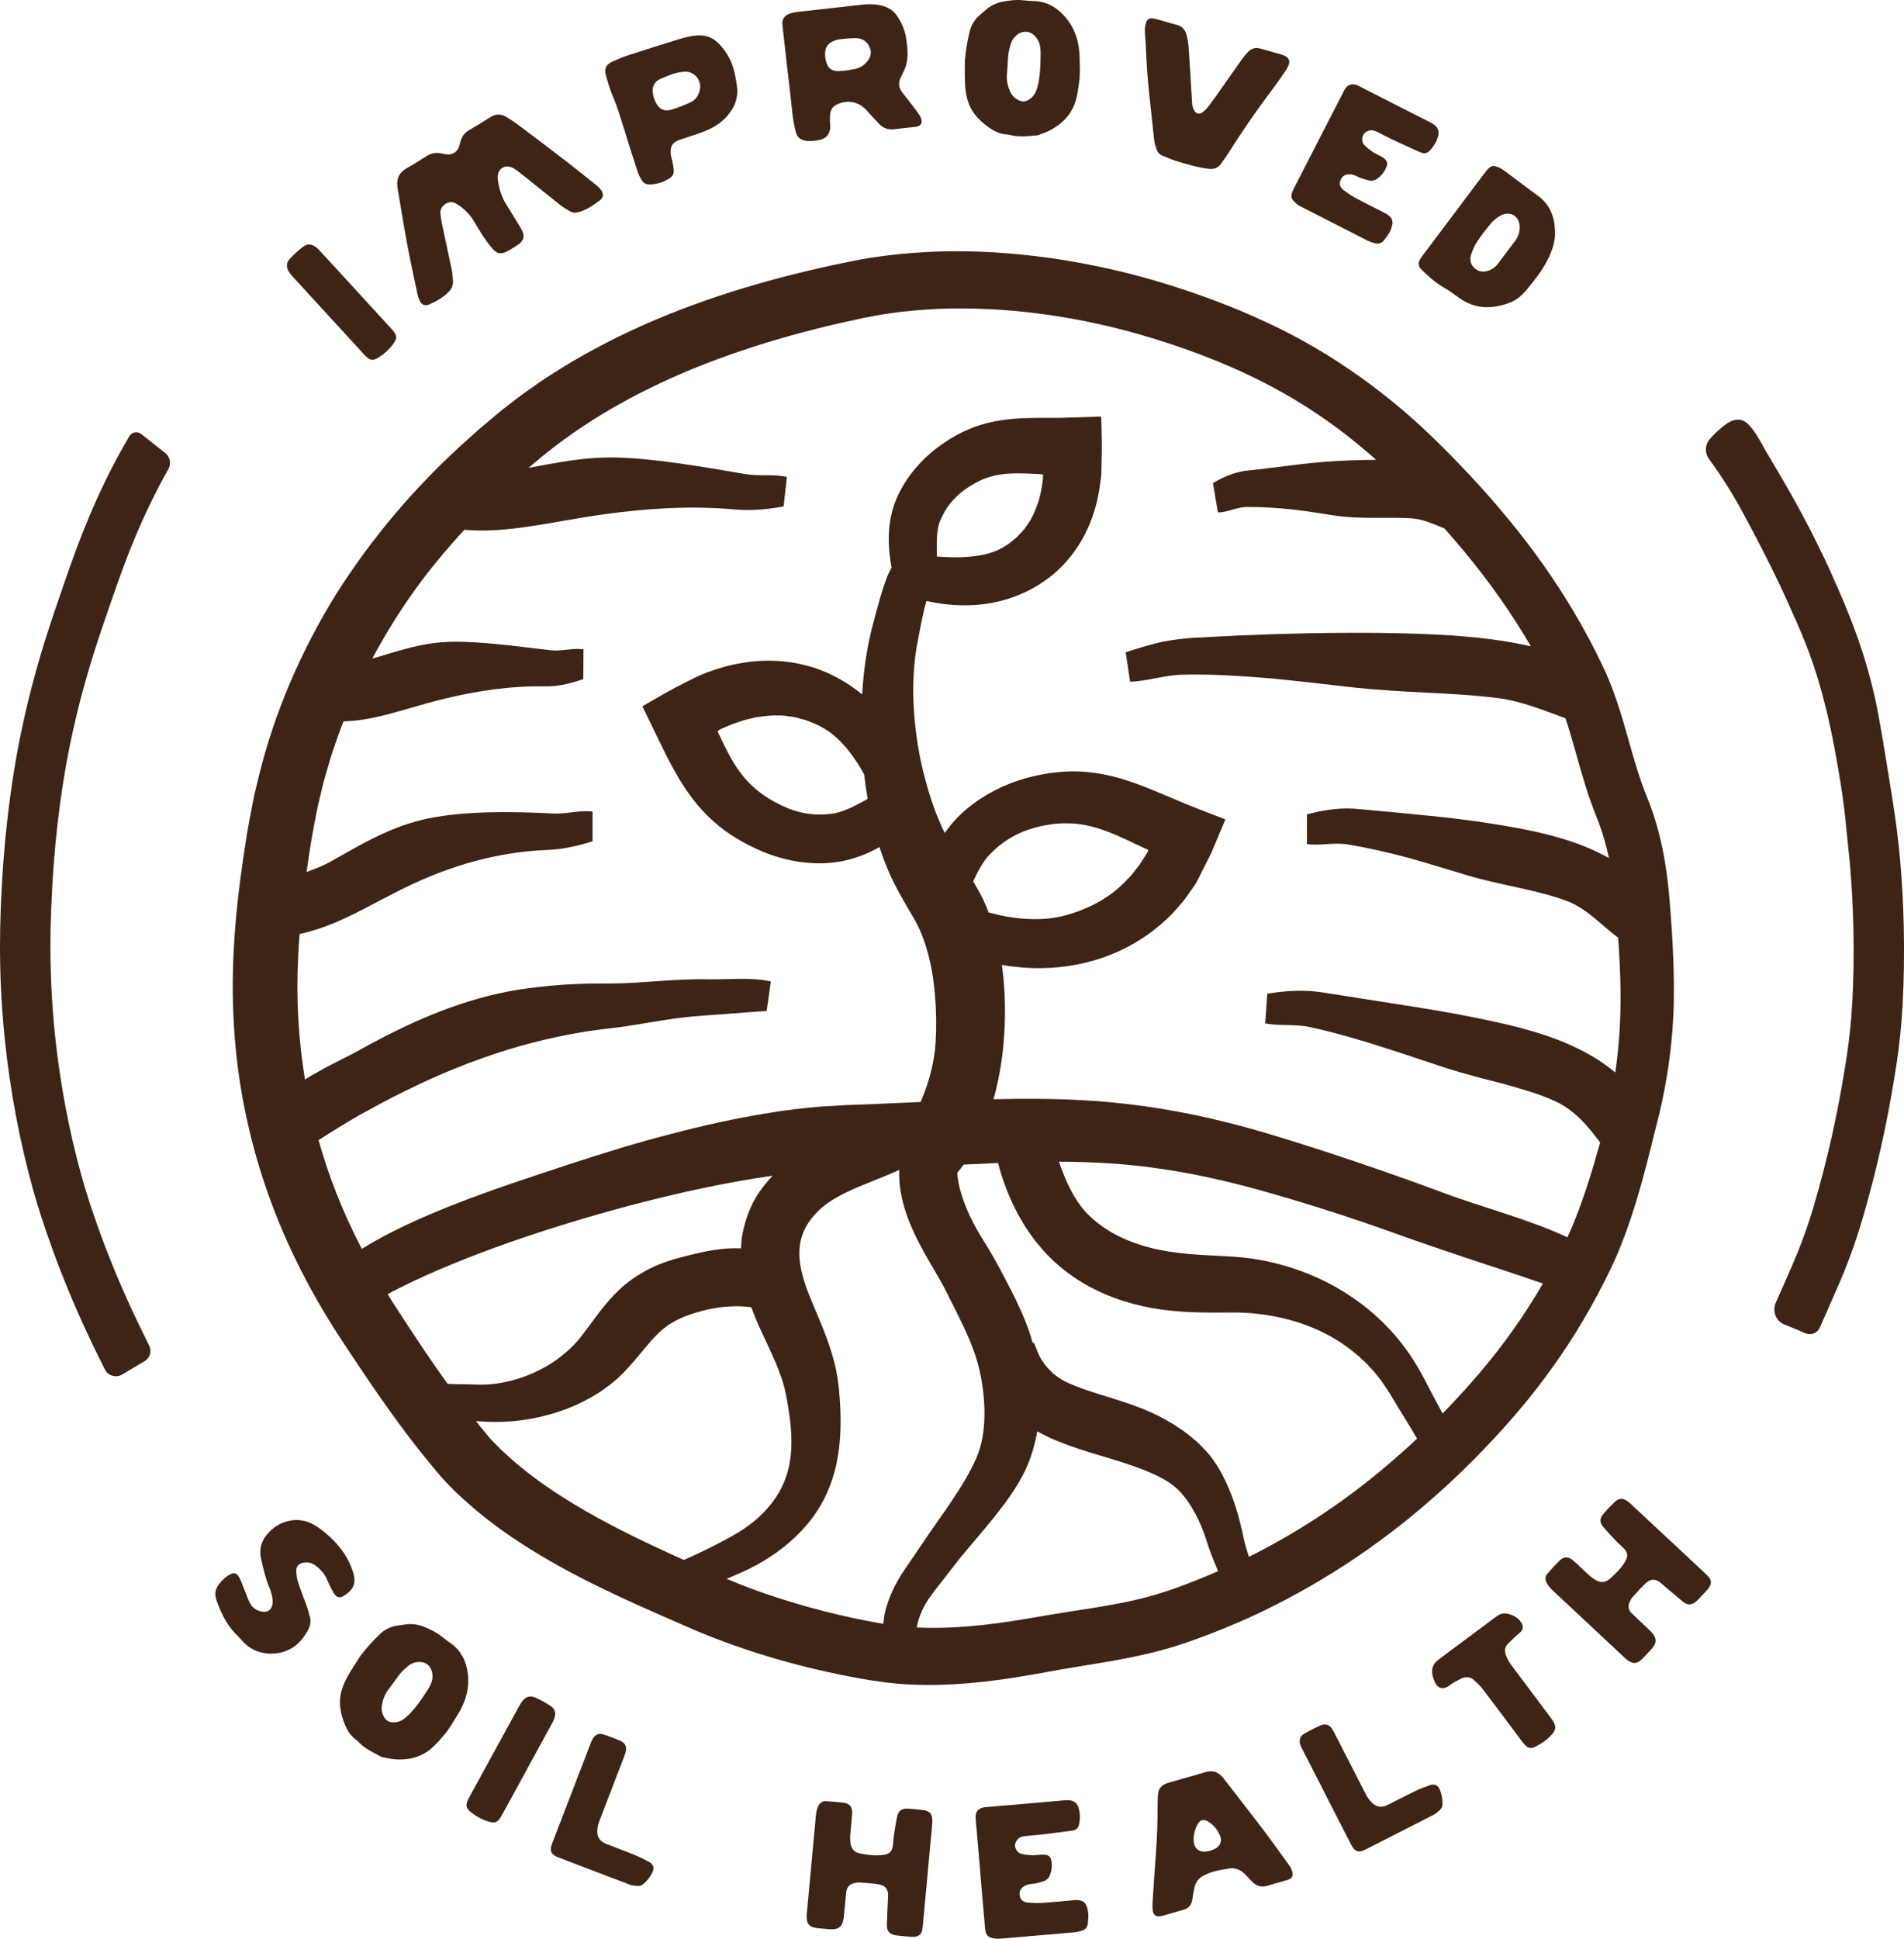 <svg width="168" height="171" viewBox="0 0 168 171" fill="none" xmlns="http://www.w3.org/2000/svg">
<path d="M10.78 121.231C11.443 120.838 12.112 120.448 12.771 120.051C13.237 119.771 13.405 119.172 13.162 118.687C12.836 118.03 12.534 117.407 12.252 116.826C9.309 110.752 7.758 105.721 7.229 103.844C6.107 99.853 5.28 95.475 4.841 91.186C4.234 85.256 4.478 80.711 4.608 78.269C4.896 72.889 5.596 68.676 5.987 66.641C7.068 61.012 8.492 56.87 9.439 54.124C10.757 50.29 11.896 46.979 14.064 42.831C14.28 42.417 14.544 41.928 14.857 41.377C15.124 40.906 15.011 40.3 14.586 39.962C13.879 39.397 13.165 38.84 12.458 38.279C12.122 38.012 11.624 38.105 11.408 38.477C10.883 39.377 10.451 40.163 10.125 40.782C7.799 45.225 6.553 48.85 5.232 52.694C4.251 55.553 2.765 59.869 1.623 65.806C1.211 67.951 0.47 72.39 0.168 78.033C0.031 80.595 -0.226 85.365 0.419 91.638C0.885 96.176 1.76 100.81 2.951 105.041C3.513 107.035 5.154 112.363 8.252 118.755C8.55 119.371 8.883 120.055 9.254 120.79C9.535 121.354 10.242 121.552 10.784 121.234L10.78 121.231Z" fill="#3E2415"/>
<path d="M165.094 60.13C164.343 57.25 163.433 54.637 161.467 50.318C159.306 45.571 157.251 42.229 155.731 39.654C155.532 39.319 154.763 37.718 153.984 37.205C153.181 36.675 152.296 37.414 152.207 37.482C151.534 37.989 151.377 38.18 150.896 38.697C150.43 39.196 150.395 39.945 150.8 40.495C151.116 40.923 151.469 41.422 151.843 41.983C152.612 43.129 153.349 44.36 154.746 47.024C155.978 49.374 156.791 51.008 157.628 52.862C158.801 55.455 159.851 57.729 160.795 61.245C161.279 63.05 161.752 65.065 162.394 69.011C162.823 71.652 162.881 72.934 163.083 74.778C163.289 76.635 163.626 80.468 163.547 85.301C163.516 87.332 163.406 89.299 163.245 90.841C163.073 92.469 162.874 93.67 162.682 94.829C162.198 97.75 161.567 100.708 160.86 103.403C160.318 105.458 159.848 107.23 158.959 109.586C158.527 110.739 158.043 111.837 157.076 114.022C156.938 114.333 156.808 114.627 156.684 114.908C156.355 115.653 156.702 116.539 157.463 116.833C158.074 117.069 158.674 117.322 159.272 117.589C159.766 117.811 160.345 117.603 160.565 117.107C160.743 116.7 160.936 116.269 161.141 115.804C162.14 113.543 162.644 112.408 163.121 111.139C164.089 108.574 164.607 106.607 165.166 104.501C165.9 101.696 166.563 98.601 167.067 95.551C167.263 94.384 167.482 93.061 167.667 91.299C167.842 89.61 167.956 87.561 167.99 85.373C168.076 80.294 167.719 76.245 167.499 74.288C167.283 72.339 167.064 70.975 166.604 68.146C165.966 64.216 165.643 62.243 165.094 60.133V60.13Z" fill="#3E2415"/>
<path d="M21.016 144.337C20.086 143.464 19.513 142.343 19.094 141.122C18.919 140.616 18.981 140.178 19.314 139.74C19.599 139.367 19.921 139.066 20.333 138.854C20.611 138.707 20.82 138.735 21.009 138.984C21.15 139.165 21.239 139.391 21.328 139.61C21.555 140.164 21.753 140.732 21.997 141.282C22.182 141.7 22.505 141.987 22.954 142.117C23.599 142.302 24.052 141.977 24.056 141.31C24.056 140.869 23.942 140.441 23.771 140.038C23.431 139.227 23.236 138.372 23.04 137.524C22.831 136.614 23.078 135.807 23.754 135.126C24.186 134.692 24.67 134.371 25.27 134.2C26.128 133.953 26.938 134.056 27.7 134.487C28.077 134.702 28.43 134.969 28.763 135.25C29.885 136.197 30.746 137.315 31.175 138.748C31.463 139.702 31.131 140.28 30.287 140.787C29.991 140.961 29.721 140.896 29.521 140.616C29.395 140.441 29.295 140.239 29.199 140.048C29.069 139.788 28.942 139.525 28.825 139.258C28.633 138.806 28.31 138.464 27.943 138.16C27.593 137.869 27.181 137.726 26.718 137.845C26.341 137.945 26.138 138.15 26.142 138.543C26.149 138.882 26.197 139.237 26.3 139.562C26.529 140.27 26.814 140.961 27.065 141.666C27.178 141.99 27.267 142.326 27.353 142.657C27.442 143.006 27.387 143.345 27.23 143.666C26.588 144.952 25.583 145.773 24.121 145.848C23.153 145.896 22.244 145.609 21.534 144.887C21.369 144.716 21.204 144.542 21.016 144.343V144.337Z" fill="#3E2415"/>
<path d="M31.803 146.05C32.338 145.352 32.922 144.706 33.553 144.104C33.968 143.711 34.483 143.468 35.059 143.383C35.293 143.348 35.529 143.311 35.763 143.28C36.298 143.208 36.819 143.259 37.324 143.454C37.904 143.684 38.463 143.937 38.953 144.333C39.211 144.539 39.475 144.733 39.746 144.922C40.693 145.582 41.146 146.529 41.28 147.64C41.438 148.961 41.067 150.154 40.367 151.269C40 151.857 39.664 152.463 39.214 152.993C38.875 153.393 38.528 153.8 38.137 154.149C37.187 155 36.037 155.277 34.785 155.171C34.479 155.144 34.174 155.069 33.869 155.011C33.779 154.993 33.683 154.976 33.605 154.935C32.983 154.6 32.331 154.306 31.81 153.814C31.69 153.701 31.584 153.571 31.45 153.478C30.932 153.119 30.63 152.606 30.403 152.045C30.197 151.539 30.053 151.016 30.005 150.465C29.923 149.494 30.239 148.632 30.702 147.811C31.041 147.213 31.429 146.642 31.8 146.057L31.803 146.05ZM34.775 148.338C34.589 148.588 34.404 148.834 34.222 149.084C33.913 149.504 33.752 149.983 33.687 150.496C33.646 150.814 33.704 151.112 33.855 151.389C34.078 151.803 34.37 151.956 34.843 151.912C35.245 151.881 35.571 151.693 35.862 151.433C36.644 150.736 37.204 149.86 37.773 148.995C37.862 148.858 37.928 148.707 38 148.56C38.175 148.201 38.202 147.825 38.113 147.446C37.983 146.895 37.513 146.553 36.946 146.587C36.627 146.604 36.329 146.697 36.082 146.891C35.824 147.09 35.584 147.316 35.368 147.555C35.152 147.801 34.974 148.078 34.778 148.338H34.775Z" fill="#3E2415"/>
<path d="M46.509 156.037C45.819 157.299 45.126 158.557 44.437 159.819C44.375 159.932 44.316 160.045 44.251 160.154C43.905 160.756 43.699 160.848 43.05 160.647C42.508 160.479 42.011 160.202 41.565 159.85C41.108 159.491 41.064 159.221 41.307 158.708C41.362 158.595 41.427 158.482 41.486 158.372C42.903 155.787 44.316 153.205 45.733 150.619C45.836 150.428 45.943 150.233 46.073 150.058C46.385 149.651 46.766 149.525 47.233 149.73C47.696 149.935 48.149 150.182 48.571 150.465C48.983 150.739 49.072 151.105 48.911 151.57C48.839 151.775 48.732 151.97 48.626 152.158C47.919 153.451 47.212 154.744 46.505 156.037H46.509Z" fill="#3E2415"/>
<path d="M50.438 158.126C50.98 156.721 51.525 155.308 52.067 153.903C52.133 153.735 52.191 153.561 52.28 153.4C52.486 153.013 52.822 152.842 53.237 152.979C53.755 153.143 54.27 153.342 54.768 153.561C55.19 153.749 55.327 154.104 55.2 154.559C55.145 154.751 55.069 154.936 54.998 155.124C54.304 156.923 53.608 158.721 52.922 160.52C52.819 160.787 52.733 161.074 52.709 161.358C52.647 162.001 52.898 162.398 53.498 162.637C54.328 162.973 55.169 163.27 55.996 163.609C56.435 163.786 56.857 164.002 57.272 164.228C57.653 164.436 57.756 164.768 57.564 165.154C57.379 165.531 57.121 165.862 56.806 166.146C56.648 166.287 56.463 166.365 56.257 166.348C56.023 166.328 55.776 166.31 55.56 166.228C53.447 165.432 51.337 164.618 49.223 163.807C49.172 163.79 49.12 163.769 49.072 163.742C48.647 163.533 48.516 163.26 48.643 162.812C48.695 162.637 48.763 162.47 48.832 162.299C49.367 160.907 49.902 159.515 50.441 158.123L50.438 158.126Z" fill="#3E2415"/>
<path d="M81.839 165.401C81.708 166.813 81.578 168.229 81.444 169.641C81.43 169.806 81.417 169.97 81.393 170.131C81.32 170.589 81.094 170.808 80.627 170.832C80.411 170.845 80.192 170.815 79.972 170.794C79.663 170.767 79.351 170.75 79.046 170.702C78.497 170.62 78.236 170.319 78.253 169.775C78.277 168.992 78.318 168.215 78.353 167.432C78.353 167.377 78.363 167.323 78.363 167.268C78.387 166.646 78.136 166.297 77.516 166.201C76.96 166.112 76.39 166.081 75.827 166.04C75.683 166.03 75.536 166.068 75.395 166.095C74.966 166.177 74.723 166.444 74.671 166.871C74.613 167.377 74.572 167.887 74.52 168.393C74.493 168.663 74.475 168.937 74.438 169.207C74.318 169.946 73.985 170.216 73.24 170.165C72.842 170.137 72.441 170.1 72.043 170.055C71.425 169.977 71.182 169.7 71.175 169.081C71.175 168.951 71.185 168.824 71.195 168.698C71.463 165.852 71.727 163.01 71.988 160.165C72.015 159.853 72.067 159.552 72.214 159.272C72.355 159.005 72.571 158.848 72.873 158.868C73.419 158.903 73.968 158.94 74.51 159.019C74.966 159.087 75.196 159.392 75.189 159.867C75.189 160.12 75.155 160.377 75.134 160.63C75.097 161.064 75.045 161.498 75.018 161.936C75.004 162.148 75.018 162.371 75.042 162.586C75.103 163.082 75.416 163.39 75.879 163.479C76.541 163.605 77.213 163.704 77.889 163.612C78.521 163.527 78.713 163.325 78.788 162.709C78.823 162.439 78.83 162.165 78.871 161.895C78.957 161.338 79.039 160.784 79.159 160.233C79.276 159.703 79.564 159.498 80.103 159.525C80.559 159.552 81.015 159.594 81.465 159.655C82.027 159.727 82.257 159.994 82.267 160.565C82.267 160.763 82.247 160.965 82.23 161.163C82.099 162.576 81.966 163.992 81.835 165.404L81.839 165.401Z" fill="#3E2415"/>
<path d="M86.501 165.219C86.374 163.731 86.248 162.247 86.117 160.763C86.103 160.599 86.086 160.438 86.083 160.274C86.073 159.816 86.302 159.525 86.762 159.426C86.886 159.398 87.016 159.388 87.143 159.378C89.397 159.186 91.651 159.002 93.906 158.793C94.712 158.718 95.155 158.933 95.268 159.935C95.299 160.219 95.278 160.517 95.237 160.804C95.168 161.242 94.99 161.409 94.561 161.467C93.659 161.594 92.756 161.707 91.854 161.816C91.418 161.868 90.979 161.891 90.547 161.936C90.403 161.95 90.255 161.967 90.118 162.015C89.806 162.121 89.579 162.439 89.565 162.76C89.552 163.054 89.785 163.43 90.101 163.509C90.413 163.591 90.746 163.619 91.068 163.636C91.339 163.646 91.614 163.591 91.888 163.581C92.032 163.574 92.183 163.578 92.321 163.608C92.55 163.663 92.705 163.81 92.753 164.05C92.859 164.525 92.804 164.99 92.619 165.438C92.523 165.667 92.348 165.831 92.115 165.917C91.857 166.006 91.593 166.074 91.326 166.132C91.151 166.17 90.958 166.156 90.783 166.201C90.612 166.245 90.433 166.314 90.289 166.416C89.987 166.628 89.905 166.936 89.994 167.285C90.087 167.637 90.355 167.781 90.684 167.808C91.082 167.839 91.487 167.866 91.885 167.842C92.811 167.784 93.741 167.702 94.667 167.606C95.652 167.507 95.892 167.849 96.016 168.687C96.061 169.009 96.016 169.34 95.985 169.662C95.951 170.004 95.738 170.223 95.405 170.308C95.213 170.359 95.014 170.414 94.818 170.435C92.636 170.626 90.454 170.814 88.272 170.996C88.059 171.013 87.833 170.999 87.62 170.954C87.167 170.862 87.002 170.677 86.934 170.223C86.91 170.062 86.899 169.898 86.886 169.737C86.755 168.232 86.625 166.727 86.495 165.223L86.501 165.219Z" fill="#3E2415"/>
<path d="M104.766 156.765C105.29 156.614 105.822 156.474 106.344 156.31C107.006 156.105 107.528 156.296 107.939 156.83C109.109 158.342 110.293 159.846 111.449 161.368C112.221 162.384 112.952 163.431 113.704 164.46C113.868 164.682 114.005 164.918 114.047 165.195C114.091 165.479 114.002 165.643 113.741 165.763C113.659 165.801 113.57 165.828 113.484 165.852C112.921 166.013 112.359 166.163 111.799 166.338C111.309 166.488 110.897 166.355 110.54 166.019C110.3 165.794 110.087 165.547 109.857 165.312C109.61 165.055 109.319 164.877 108.965 164.812C108.842 164.792 108.708 164.768 108.584 164.785C107.775 164.915 106.968 165.028 106.22 165.418C105.774 165.65 105.513 165.982 105.404 166.447C105.321 166.799 105.253 167.162 105.208 167.521C105.146 168.013 104.892 168.318 104.416 168.451C103.781 168.629 103.153 168.82 102.518 168.991C102.024 169.121 101.729 168.923 101.698 168.413C101.674 168.034 101.708 167.651 101.732 167.271C101.808 166.054 101.887 164.836 101.983 163.622C102.103 162.097 102.141 160.568 102.141 159.039C102.141 158.786 102.161 158.53 102.175 158.277C102.202 157.784 102.474 157.469 102.926 157.302C103.115 157.233 103.311 157.182 103.503 157.127C103.921 157.004 104.343 156.885 104.766 156.765ZM106.824 163.229C106.955 163.174 107.112 163.126 107.256 163.047C107.637 162.829 107.823 162.415 107.689 162.025C107.49 161.437 107.109 160.975 106.577 160.65C106.21 160.424 105.901 160.506 105.692 160.872C105.397 161.389 105.26 161.96 105.349 162.552C105.424 163.071 105.846 163.376 106.371 163.318C106.515 163.304 106.656 163.263 106.824 163.225V163.229Z" fill="#3E2415"/>
<path d="M117.042 158.447C116.352 157.103 115.666 155.759 114.976 154.412C114.894 154.251 114.805 154.09 114.743 153.919C114.592 153.509 114.691 153.146 115.069 152.924C115.539 152.65 116.029 152.401 116.527 152.179C116.949 151.99 117.306 152.127 117.56 152.524C117.666 152.692 117.752 152.876 117.845 153.054C118.726 154.771 119.601 156.488 120.486 158.205C120.617 158.461 120.775 158.714 120.97 158.923C121.406 159.398 121.873 159.48 122.452 159.193C123.255 158.803 124.041 158.376 124.847 157.989C125.273 157.784 125.715 157.613 126.161 157.456C126.57 157.312 126.885 157.456 127.047 157.859C127.205 158.249 127.28 158.659 127.28 159.084C127.28 159.292 127.215 159.487 127.06 159.627C126.889 159.785 126.714 159.959 126.508 160.062C124.497 161.094 122.48 162.117 120.466 163.143C120.418 163.17 120.37 163.191 120.318 163.215C119.876 163.393 119.588 163.304 119.337 162.91C119.241 162.757 119.162 162.592 119.08 162.432C118.397 161.105 117.718 159.774 117.038 158.447H117.042Z" fill="#3E2415"/>
<path d="M131.912 142.668C132.245 142.415 132.585 142.223 133.02 142.336C133.508 142.459 133.95 142.668 134.228 143.116C134.424 143.427 134.41 143.687 134.159 143.957C134.06 144.063 133.933 144.142 133.827 144.241C133.559 144.49 133.291 144.733 133.041 145C132.794 145.257 132.739 145.575 132.849 145.913C132.962 146.262 133.137 146.577 133.36 146.874C134.479 148.358 135.59 149.846 136.702 151.337C136.832 151.512 136.97 151.686 137.076 151.874C137.33 152.336 137.261 152.61 136.915 152.999C136.506 153.458 136.016 153.793 135.47 154.06C135.106 154.241 134.863 154.224 134.581 153.937C134.441 153.796 134.324 153.632 134.204 153.471C133.089 151.984 131.977 150.493 130.852 149.012C130.632 148.724 130.365 148.471 130.1 148.225C129.757 147.907 129.352 147.845 128.934 148.054C128.594 148.222 128.241 148.393 127.942 148.625C127.321 149.111 126.789 148.926 126.542 148.211C126.501 148.092 126.45 147.975 126.419 147.852C126.278 147.268 126.405 146.768 126.906 146.399C127.301 146.105 127.695 145.807 128.09 145.513C128.56 145.164 129.027 144.815 129.497 144.467C130.299 143.868 131.109 143.273 131.909 142.668H131.912Z" fill="#3E2415"/>
<path d="M147.228 135.756C148.268 136.727 149.304 137.702 150.344 138.673C150.464 138.786 150.584 138.895 150.697 139.012C151.016 139.35 151.047 139.662 150.783 140.045C150.659 140.226 150.498 140.376 150.351 140.537C150.138 140.766 149.932 140.995 149.706 141.211C149.304 141.59 148.903 141.611 148.484 141.266C147.88 140.77 147.287 140.257 146.69 139.75C146.645 139.716 146.607 139.675 146.566 139.641C146.089 139.241 145.66 139.224 145.201 139.655C144.785 140.041 144.415 140.465 144.034 140.886C143.938 140.992 143.876 141.129 143.811 141.259C143.615 141.649 143.67 142.001 143.983 142.305C144.35 142.664 144.727 143.01 145.098 143.359C145.297 143.547 145.502 143.728 145.688 143.926C146.202 144.473 146.209 144.904 145.715 145.455C145.448 145.756 145.173 146.047 144.888 146.331C144.449 146.772 144.079 146.789 143.581 146.413C143.478 146.337 143.385 146.248 143.293 146.16C141.203 144.203 139.11 142.247 137.017 140.294C136.791 140.079 136.582 139.856 136.451 139.566C136.328 139.289 136.335 139.025 136.534 138.8C136.894 138.389 137.261 137.982 137.656 137.606C137.992 137.288 138.373 137.295 138.747 137.589C138.949 137.746 139.128 137.928 139.316 138.102C139.639 138.4 139.951 138.704 140.277 138.995C140.442 139.135 140.62 139.261 140.809 139.374C141.238 139.631 141.673 139.576 142.03 139.265C142.538 138.82 143.029 138.352 143.372 137.763C143.691 137.213 143.65 136.939 143.207 136.501C143.015 136.31 142.799 136.136 142.613 135.937C142.226 135.527 141.835 135.12 141.471 134.685C141.121 134.272 141.138 133.919 141.492 133.512C141.793 133.167 142.106 132.835 142.432 132.517C142.833 132.117 143.186 132.1 143.646 132.445C143.808 132.565 143.952 132.705 144.099 132.842C145.139 133.813 146.178 134.785 147.218 135.756H147.228Z" fill="#3E2415"/>
<path d="M31.387 25.57C32.368 26.641 33.35 27.708 34.334 28.782C34.42 28.874 34.51 28.97 34.592 29.065C35.055 29.592 35.079 29.818 34.671 30.368C34.331 30.83 33.906 31.213 33.422 31.521C32.931 31.839 32.653 31.794 32.245 31.391C32.152 31.302 32.07 31.206 31.981 31.11C29.967 28.918 27.956 26.723 25.945 24.527C25.794 24.366 25.643 24.202 25.523 24.021C25.239 23.59 25.239 23.186 25.589 22.81C25.939 22.434 26.323 22.085 26.731 21.777C27.126 21.476 27.507 21.511 27.898 21.815C28.069 21.948 28.22 22.116 28.368 22.277C29.377 23.371 30.385 24.469 31.387 25.567V25.57Z" fill="#3E2415"/>
<path d="M45.239 18.956C45.452 19.298 45.661 19.64 45.867 19.982C45.925 20.081 45.987 20.177 46.038 20.28C46.316 20.84 46.237 21.206 45.726 21.569C45.414 21.788 45.088 21.99 44.748 22.167C44.165 22.479 43.825 22.376 43.396 21.87C42.779 21.135 42.291 20.317 41.804 19.496C41.506 18.99 41.118 18.583 40.662 18.228C40.524 18.122 40.373 18.043 40.229 17.951C39.639 17.578 38.802 18.139 38.857 18.795C38.884 19.096 38.925 19.401 38.987 19.698C39.272 21.063 39.577 22.421 39.859 23.785C39.924 24.1 39.941 24.428 39.965 24.75C39.996 25.133 39.869 25.457 39.598 25.735C39.124 26.22 38.538 26.552 37.931 26.829C37.447 27.048 37.145 26.877 36.963 26.36C36.915 26.217 36.863 26.07 36.833 25.919C36.527 24.466 36.205 23.012 35.93 21.548C35.632 19.958 35.378 18.354 35.107 16.757C35.09 16.665 35.072 16.569 35.062 16.473C34.98 15.758 35.217 15.215 35.868 14.849C36.486 14.5 37.083 14.124 37.684 13.744C38.078 13.498 38.497 13.436 38.95 13.532C39.118 13.57 39.289 13.611 39.457 13.624C39.982 13.655 40.377 13.368 40.528 12.865C40.566 12.739 40.593 12.608 40.627 12.479C40.741 12.055 40.981 11.726 41.365 11.497C42.007 11.117 42.645 10.734 43.273 10.331C43.746 10.026 44.22 10.04 44.679 10.317C45.122 10.584 45.547 10.878 45.959 11.186C47.349 12.232 48.735 13.286 50.111 14.346C50.941 14.989 51.761 15.649 52.581 16.306C52.746 16.436 52.9 16.583 53.024 16.75C53.267 17.082 53.261 17.421 52.938 17.663C52.344 18.111 51.73 18.542 50.989 18.727C50.735 18.788 50.492 18.765 50.269 18.628C49.991 18.457 49.706 18.296 49.452 18.098C48.536 17.376 47.634 16.637 46.721 15.909C46.347 15.611 45.976 15.314 45.592 15.027C45.441 14.914 45.27 14.811 45.095 14.746C44.522 14.537 43.993 14.873 43.928 15.471C43.911 15.622 43.918 15.779 43.938 15.929C44.052 16.672 44.251 17.383 44.666 18.022C44.865 18.327 45.047 18.638 45.235 18.949L45.239 18.956Z" fill="#3E2415"/>
<path d="M55.312 12.15C55.069 11.381 54.825 10.608 54.578 9.838C54.427 9.366 54.252 8.908 54.056 8.45C53.799 7.845 53.614 7.202 53.442 6.565C53.305 6.052 53.504 5.673 54.002 5.447C54.468 5.235 54.945 5.03 55.432 4.873C56.969 4.37 58.517 3.884 60.064 3.412C60.503 3.279 60.956 3.183 61.413 3.135C62.157 3.063 62.826 3.252 63.379 3.802C64.188 4.609 64.669 5.577 64.871 6.689C64.933 7.031 65.005 7.373 65.039 7.718C65.115 8.515 64.916 9.233 64.432 9.89C63.931 10.577 63.307 11.073 62.528 11.422C61.886 11.709 61.221 11.918 60.558 12.137C60.383 12.195 60.208 12.246 60.033 12.308C59.351 12.54 59.117 12.875 59.182 13.587C59.203 13.823 59.292 14.048 59.34 14.284C59.385 14.534 59.433 14.787 59.45 15.04C59.467 15.317 59.34 15.54 59.114 15.697C58.568 16.07 57.961 16.261 57.299 16.268C57.021 16.268 56.788 16.159 56.644 15.923C56.499 15.69 56.362 15.447 56.276 15.187C55.94 14.178 55.628 13.159 55.305 12.147L55.312 12.15ZM60.977 9.004C61.44 8.747 61.704 8.327 61.77 7.8C61.869 7.031 61.245 6.302 60.469 6.323C60.129 6.333 59.783 6.401 59.457 6.497C59.08 6.61 58.719 6.784 58.352 6.928C57.817 7.137 57.563 7.516 57.59 8.084C57.608 8.45 57.724 8.795 57.903 9.113C58.198 9.65 58.603 9.828 59.203 9.688C59.402 9.64 60.606 9.206 60.98 8.997L60.977 9.004Z" fill="#3E2415"/>
<path d="M69.52 6.504C69.38 5.245 69.236 3.987 69.095 2.728C69.078 2.581 69.074 2.434 69.047 2.29C68.937 1.705 69.229 1.329 69.771 1.172C69.963 1.114 70.165 1.073 70.364 1.052C72.303 0.83 74.242 0.611 76.183 0.399C76.719 0.341 77.251 0.368 77.775 0.488C78.376 0.625 78.856 0.943 79.193 1.463C79.608 2.106 79.892 2.796 79.982 3.556C80.037 4.065 80.116 4.575 80.064 5.091C80.019 5.536 79.92 5.957 79.711 6.353C79.625 6.517 79.546 6.682 79.467 6.849C79.251 7.307 79.292 7.738 79.604 8.142C79.831 8.433 80.057 8.72 80.284 9.011C80.551 9.359 80.826 9.705 81.076 10.067C81.179 10.214 81.261 10.389 81.306 10.563C81.378 10.857 81.241 11.069 80.953 11.152C80.85 11.182 80.737 11.196 80.627 11.206C80.061 11.271 79.491 11.326 78.925 11.398C78.41 11.466 77.971 11.333 77.614 10.97C77.292 10.642 76.986 10.3 76.674 9.965C76.599 9.883 76.53 9.797 76.455 9.715C75.785 8.987 74.856 8.788 73.94 9.171C73.548 9.335 73.305 9.609 73.253 10.03C73.226 10.245 73.226 10.467 73.226 10.686C73.226 10.816 73.253 10.943 73.257 11.069C73.284 11.781 72.934 12.236 72.241 12.355C71.843 12.427 71.442 12.492 71.033 12.403C70.594 12.311 70.323 12.075 70.213 11.623C70.069 11.052 69.966 10.478 69.905 9.893C69.788 8.761 69.654 7.629 69.527 6.5L69.52 6.504ZM73.868 3.508C73.01 3.747 72.718 4.205 72.821 5.088C72.825 5.122 72.828 5.153 72.835 5.187C73.003 6.015 73.305 6.343 74.303 6.261C74.667 6.23 75.024 6.151 75.384 6.093C75.885 6.011 76.276 5.748 76.571 5.351C76.787 5.064 76.897 4.725 76.801 4.37C76.65 3.84 76.304 3.467 75.737 3.381C75.381 3.33 74.121 3.436 73.868 3.508Z" fill="#3E2415"/>
<path d="M85.135 5.355C85.211 4.472 85.355 3.604 85.568 2.752C85.705 2.191 86.01 1.706 86.457 1.322C86.635 1.165 86.817 1.004 86.999 0.854C87.417 0.505 87.887 0.266 88.422 0.16C89.037 0.04 89.658 -0.046 90.286 0.026C90.615 0.064 90.948 0.081 91.281 0.098C92.451 0.149 93.343 0.714 94.063 1.586C94.918 2.626 95.254 3.84 95.264 5.17C95.271 5.868 95.316 6.565 95.219 7.256C95.147 7.779 95.075 8.313 94.931 8.823C94.581 10.061 93.754 10.916 92.632 11.504C92.355 11.648 92.053 11.747 91.764 11.863C91.679 11.897 91.589 11.935 91.5 11.942C90.787 11.993 90.073 12.095 89.359 11.955C89.198 11.925 89.037 11.873 88.872 11.863C88.237 11.836 87.698 11.562 87.201 11.206C86.748 10.885 86.343 10.519 86.004 10.078C85.403 9.298 85.204 8.388 85.153 7.444C85.115 6.75 85.135 6.052 85.135 5.355ZM88.91 5.697C88.889 6.008 88.865 6.319 88.844 6.63C88.81 7.154 88.93 7.649 89.153 8.121C89.294 8.416 89.503 8.634 89.788 8.792C90.203 9.021 90.533 8.994 90.913 8.703C91.236 8.457 91.411 8.121 91.521 7.742C91.805 6.723 91.805 5.676 91.819 4.633C91.819 4.469 91.795 4.305 91.775 4.141C91.727 3.74 91.548 3.405 91.263 3.128C90.855 2.728 90.268 2.694 89.802 3.026C89.541 3.214 89.335 3.453 89.232 3.751C89.122 4.062 89.04 4.383 88.985 4.705C88.934 5.03 88.934 5.362 88.91 5.69V5.697Z" fill="#3E2415"/>
<path d="M102.908 1.935C103.21 2.02 103.509 2.113 103.814 2.188C104.295 2.304 104.579 2.622 104.693 3.081C104.785 3.436 104.854 3.802 104.878 4.165C104.988 5.724 105.073 7.28 105.17 8.84C105.18 9.004 105.18 9.172 105.214 9.332C105.245 9.473 105.297 9.616 105.369 9.743C105.55 10.047 105.842 10.116 106.117 9.9C106.333 9.732 106.525 9.527 106.69 9.308C107.067 8.809 107.424 8.296 107.781 7.786C108.374 6.942 108.961 6.097 109.558 5.259C109.729 5.02 109.922 4.794 110.121 4.582C110.426 4.26 110.797 4.161 111.229 4.288C111.85 4.469 112.471 4.64 113.089 4.818C113.212 4.856 113.336 4.9 113.445 4.965C113.716 5.129 113.819 5.369 113.723 5.673C113.662 5.861 113.565 6.049 113.456 6.213C113.058 6.788 112.66 7.362 112.241 7.92C110.858 9.76 109.551 11.648 108.326 13.594C108.137 13.888 107.935 14.172 107.729 14.455C107.451 14.842 107.067 14.944 106.607 14.886C105.633 14.763 104.7 14.486 103.766 14.195C103.361 14.069 102.974 13.898 102.583 13.737C102.332 13.635 102.147 13.45 102.058 13.197C101.962 12.92 101.865 12.636 101.838 12.349C101.563 9.644 101.193 6.949 101.111 4.226C101.097 3.73 101.032 3.234 101.018 2.742C101.011 2.509 101.045 2.263 101.111 2.037C101.21 1.685 101.413 1.569 101.783 1.634C102.075 1.685 102.353 1.781 102.641 1.856C102.73 1.88 102.816 1.907 102.908 1.931V1.935Z" fill="#3E2415"/>
<path d="M116.368 12.328C117.058 10.987 117.748 9.647 118.434 8.306C118.509 8.159 118.582 8.008 118.667 7.868C118.907 7.468 119.261 7.345 119.707 7.502C119.827 7.547 119.944 7.605 120.057 7.666C122.092 8.703 124.123 9.753 126.164 10.775C126.899 11.141 127.159 11.562 126.717 12.482C126.593 12.742 126.415 12.988 126.223 13.207C125.931 13.545 125.691 13.593 125.289 13.419C124.449 13.046 123.612 12.66 122.781 12.27C122.383 12.082 121.992 11.866 121.597 11.671C121.467 11.606 121.33 11.545 121.189 11.511C120.863 11.432 120.5 11.586 120.314 11.856C120.146 12.102 120.143 12.543 120.369 12.783C120.592 13.019 120.86 13.22 121.134 13.405C121.364 13.562 121.625 13.662 121.862 13.799C121.992 13.87 122.116 13.952 122.218 14.055C122.387 14.223 122.442 14.435 122.356 14.664C122.188 15.129 121.893 15.498 121.495 15.782C121.289 15.926 121.048 15.974 120.808 15.919C120.541 15.857 120.277 15.775 120.016 15.683C119.844 15.621 119.686 15.508 119.515 15.454C119.343 15.399 119.155 15.365 118.976 15.375C118.606 15.396 118.369 15.614 118.259 15.963C118.146 16.312 118.297 16.582 118.568 16.781C118.89 17.02 119.223 17.26 119.58 17.448C120.407 17.892 121.244 18.32 122.088 18.734C122.984 19.171 123.008 19.595 122.661 20.379C122.527 20.676 122.311 20.939 122.109 21.196C121.896 21.473 121.597 21.545 121.265 21.442C121.073 21.384 120.874 21.326 120.695 21.237C118.722 20.235 116.753 19.233 114.787 18.224C114.595 18.125 114.409 17.995 114.251 17.844C113.912 17.52 113.874 17.277 114.056 16.853C114.121 16.699 114.2 16.555 114.276 16.408C114.972 15.05 115.669 13.693 116.365 12.335L116.368 12.328Z" fill="#3E2415"/>
<path d="M128.305 18.843C129.166 17.694 130.031 16.548 130.892 15.402C130.981 15.286 131.067 15.167 131.16 15.054C131.527 14.599 131.774 14.537 132.309 14.797C132.505 14.893 132.69 15.02 132.865 15.153C133.798 15.844 134.714 16.555 135.655 17.232C136.773 18.036 137.188 19.158 137.212 20.474C137.229 21.364 136.931 22.171 136.54 22.947C136.063 23.891 135.397 24.705 134.738 25.519C134.323 26.032 133.812 26.48 133.174 26.712C131.64 27.28 130.148 27.28 128.761 26.282C128.302 25.95 127.845 25.611 127.344 25.327C126.607 24.91 125.982 24.329 125.382 23.73C125.149 23.494 125.114 23.21 125.272 22.92C125.361 22.759 125.471 22.612 125.581 22.465C126.487 21.261 127.392 20.054 128.298 18.85L128.305 18.843ZM132.934 22.246C133.188 21.907 133.441 21.569 133.699 21.234C133.949 20.898 134.073 20.519 134.093 20.108C134.138 19.096 133.28 18.535 132.388 19.024C132.072 19.195 131.774 19.442 131.544 19.715C131.105 20.232 130.69 20.779 130.319 21.343C130.093 21.692 129.921 22.089 129.794 22.489C129.65 22.94 129.777 23.375 130.144 23.686C130.532 24.014 130.988 24.021 131.445 23.833C131.736 23.71 131.983 23.518 132.172 23.262C132.429 22.923 132.68 22.588 132.934 22.249V22.246Z" fill="#3E2415"/>
<path d="M147.688 87.972C147.716 86.043 147.64 84.128 147.524 82.223C147.397 80.331 147.276 78.409 146.964 76.392C146.655 74.388 146.151 72.342 145.355 70.383C144.672 68.727 144.175 66.976 143.643 65.088C143.111 63.211 142.538 61.221 141.656 59.261C140.781 57.37 139.834 55.591 138.781 53.823C135.635 48.532 131.641 43.768 127.259 39.411C122.878 34.999 117.618 31.148 111.83 28.467C108.941 27.109 105.98 26.008 102.96 25.071C99.927 24.12 96.822 23.419 93.683 22.91C90.54 22.421 87.349 22.147 84.144 22.161C80.954 22.185 77.677 22.482 74.561 23.159C68.478 24.414 62.463 26.142 56.764 28.672C53.92 29.938 51.154 31.405 48.54 33.101C47.881 33.515 47.24 33.96 46.608 34.418C45.967 34.859 45.352 35.341 44.738 35.82C44.107 36.292 43.551 36.791 42.964 37.277C42.381 37.759 41.808 38.255 41.252 38.772C36.734 42.797 32.808 47.421 29.648 52.421C26.536 57.448 24.224 62.862 22.865 68.348L22.405 70.263L22.035 72.195C21.781 73.491 21.613 74.706 21.421 75.978C21.057 78.498 20.769 81.06 20.631 83.656C20.34 88.84 20.714 94.162 21.901 99.258C23.061 104.374 24.996 109.295 27.507 113.834C28.128 114.973 28.797 116.081 29.48 117.178L30.534 118.796L31.566 120.342C32.953 122.418 34.394 124.514 35.938 126.549C36.709 127.568 37.506 128.571 38.329 129.555C39.139 130.561 40.196 131.635 41.177 132.486C43.17 134.272 45.342 135.78 47.566 137.114C52.026 139.792 56.668 141.758 61.232 143.752C66.011 145.77 70.918 147.155 75.968 148.061C77.207 148.28 78.562 148.478 79.886 148.554C81.211 148.636 82.528 148.636 83.832 148.571C86.436 148.444 88.982 148.082 91.47 147.637C93.058 147.339 94.517 147.09 96.095 146.837C97.653 146.584 99.248 146.32 100.857 145.954C102.449 145.599 104.11 145.113 105.609 144.545C107.143 144.005 108.642 143.376 110.128 142.719C116.047 140.031 121.536 136.437 126.402 132.158C128.838 130.021 131.119 127.719 133.264 125.287C135.401 122.845 137.381 120.222 139.1 117.432C139.961 116.04 140.761 114.61 141.502 113.16C141.866 112.442 142.233 111.703 142.579 110.913C142.922 110.137 143.217 109.36 143.506 108.581C144.628 105.472 145.396 102.325 146.144 99.285C147.088 95.698 147.65 91.836 147.692 87.975L147.688 87.972ZM28.104 100.564C29.247 99.825 30.39 99.128 31.594 98.42C32.942 97.695 34.291 96.922 35.752 96.228C38.631 94.791 41.767 93.512 44.961 92.534C47.614 91.74 50.331 91.135 53.062 90.793C53.711 90.704 54.531 90.626 55.255 90.516L57.433 90.167C58.857 89.928 60.219 89.713 61.568 89.62C63.211 89.497 65.057 89.357 67.648 89.162L68.011 86.57C66.299 86.173 64.395 86.409 62.477 86.378C59.568 86.31 56.582 86.744 53.965 86.747C53.254 86.751 52.547 86.754 51.847 86.761C51.127 86.778 50.413 86.816 49.71 86.853C48.307 86.953 46.951 87.1 45.672 87.305C40.902 88.078 36.421 90.034 32.17 92.366C30.829 93.139 29.405 93.762 28.001 94.576C27.634 94.771 27.271 94.983 26.91 95.215C26.32 91.645 26.118 88.006 26.31 84.37C26.341 83.7 26.385 83.03 26.44 82.359L26.451 82.377C28.598 81.915 30.424 81.036 32.283 80.075C34.133 79.114 36.01 78.081 37.979 77.288C41.232 75.947 44.714 75.106 48.286 74.969C49.37 74.924 50.575 74.743 52.283 74.206V71.587C51.185 71.436 50.026 71.809 48.818 71.754C45.195 71.569 41.098 71.511 37.773 72.192C36.236 72.51 34.754 73.054 33.344 73.738C31.923 74.398 30.585 75.219 29.23 75.961C28.55 76.35 27.809 76.634 27.051 76.905C27.12 76.422 27.185 75.94 27.26 75.454C27.483 73.936 27.758 72.517 28.049 71.077L28.561 68.939L29.175 66.833C29.515 65.749 29.902 64.678 30.311 63.621C31.508 63.601 32.664 63.389 33.821 63.105C35.57 62.67 37.324 62.086 39.098 61.658C42.031 60.94 45.02 60.489 48.06 60.54C48.979 60.557 50.015 60.41 51.463 59.897L51.487 57.277C50.581 57.12 49.617 57.459 48.619 57.356C45.627 57.017 42.292 56.521 39.523 56.617C38.24 56.662 36.974 56.908 35.735 57.246C34.761 57.503 33.807 57.811 32.846 58.095C34.109 55.721 35.55 53.437 37.166 51.272C38.35 49.695 39.626 48.187 40.968 46.73C42.82 46.891 44.639 46.73 46.478 46.47C48.763 46.138 51.069 45.663 53.367 45.352C57.173 44.832 60.991 44.586 64.814 44.934C65.97 45.037 67.281 45.003 69.144 44.671L69.428 42.069C68.3 41.791 67.044 42.027 65.795 41.819C62.045 41.183 57.89 40.447 54.424 40.355C52.815 40.317 51.216 40.471 49.631 40.735C48.626 40.892 47.627 41.084 46.632 41.272C47.631 40.413 48.643 39.589 49.676 38.833C54.383 35.393 59.78 32.831 65.428 30.933C68.252 29.979 71.144 29.182 74.071 28.508L76.273 28.026C76.987 27.903 77.687 27.742 78.408 27.657C79.835 27.427 81.293 27.328 82.748 27.243C88.591 27.017 94.541 27.814 100.24 29.408C105.963 31.035 111.504 33.296 116.318 36.579C118.105 37.773 119.797 39.117 121.423 40.557C120.658 40.564 119.886 40.581 119.107 40.608C117.577 40.656 116.03 40.793 114.537 40.971C113.041 41.145 111.593 41.357 110.135 41.497C109.253 41.583 108.286 41.87 107.026 42.605L107.459 45.188C108.292 45.218 109.106 44.722 110.015 44.719C111.38 44.709 112.801 44.801 114.136 44.948C115.477 45.095 116.716 45.321 117.841 45.482C118.891 45.639 119.979 45.673 121.108 45.673C122.243 45.68 123.4 45.646 124.552 45.721C125.541 45.779 126.481 46.227 127.438 46.6C128.052 47.291 128.659 47.985 129.243 48.693C131.342 51.234 133.315 53.984 135.079 57.004C133.933 56.744 132.77 56.545 131.6 56.391C128.289 55.961 124.916 55.872 121.619 55.82C118.881 55.807 116.167 55.817 113.456 55.909C112.101 55.923 110.746 56.022 109.39 56.046C108.035 56.114 106.676 56.186 105.314 56.255C104.491 56.313 103.612 56.412 102.628 56.593C101.646 56.812 100.562 57.12 99.327 57.537L99.715 60.126C101.248 60.099 102.816 59.504 104.511 59.507C107.044 59.449 109.692 59.634 112.262 59.846C114.836 60.099 117.326 60.396 119.584 60.653C121.684 60.872 123.784 60.988 125.89 61.094C127.997 61.197 130.114 61.309 132.207 61.58C134.255 61.84 136.194 62.653 138.126 63.351C138.723 65.106 139.203 67.072 139.865 69.216C140.04 69.784 140.229 70.362 140.445 70.947C140.548 71.238 140.665 71.532 140.781 71.829L141.073 72.578C141.43 73.536 141.722 74.538 141.948 75.598C141.955 75.626 141.958 75.656 141.965 75.684C141.101 75.195 140.184 74.784 139.258 74.439C136.853 73.556 134.328 73.084 131.881 72.688C129.85 72.359 127.839 72.123 125.836 71.925C123.832 71.72 121.838 71.532 119.828 71.357C118.613 71.238 117.213 71.323 115.319 71.829V74.449C116.431 74.613 117.632 74.292 118.857 74.473C120.689 74.77 122.583 75.205 124.398 75.697C126.21 76.207 127.946 76.754 129.507 77.216C130.962 77.647 132.43 77.951 133.902 78.279C135.374 78.601 136.849 78.946 138.26 79.473C140.033 80.136 141.337 81.645 142.782 82.712C142.95 85.164 143.056 87.657 142.943 90.205C142.881 91.645 142.737 93.109 142.528 94.596C142.411 94.497 142.291 94.398 142.171 94.309C140.974 93.365 139.663 92.654 138.325 92.069C135.642 90.913 132.856 90.308 130.159 89.76C127.922 89.305 125.705 88.943 123.496 88.601C121.293 88.256 119.093 87.91 116.874 87.561C115.535 87.342 113.978 87.291 111.823 87.647L111.634 90.26C112.863 90.516 114.228 90.297 115.594 90.595C119.684 91.477 123.997 93.026 127.496 94.172C129.133 94.695 130.77 95.12 132.416 95.533C134.032 95.988 135.683 96.419 137.175 97.11C138.97 97.903 140.256 99.507 141.19 100.776C140.455 103.392 139.673 105.944 138.658 108.338C138.544 108.601 138.421 108.864 138.297 109.131C134.791 107.496 130.917 106.549 127.126 105.123C123.825 103.895 120.428 102.715 116.99 101.59C115.268 101.033 113.539 100.485 111.792 99.966C110.049 99.439 108.224 98.97 106.433 98.563C102.83 97.756 99.162 97.24 95.618 97.045C92.863 96.891 90.197 96.894 87.665 96.956C88.258 94.822 88.567 92.654 88.649 90.462C88.711 88.7 88.66 86.939 88.399 85.106C90.965 85.561 93.707 85.502 96.407 84.747C98.723 84.097 100.96 82.893 102.772 81.221C103.245 80.827 103.647 80.359 104.048 79.897C104.474 79.453 104.806 78.943 105.153 78.447L105.41 78.074L105.537 77.886L105.692 77.582L106.32 76.344C106.522 75.93 106.742 75.533 106.93 75.109L107.476 73.816C107.689 73.296 107.936 72.76 108.117 72.27C106.676 71.71 105.208 71.166 103.839 70.578L102.48 70.003L101.327 69.528C99.759 68.898 97.989 68.296 96.071 68.108C94.156 67.9 92.211 68.163 90.44 68.659C88.636 69.175 86.814 70.082 85.304 71.35C84.577 71.949 83.932 72.657 83.362 73.471C83.269 73.29 83.177 73.112 83.091 72.92L82.614 71.785C82.024 70.232 81.561 68.604 81.207 66.942C80.552 63.621 80.343 60.143 80.909 56.904C81.156 55.701 81.341 54.415 81.746 53.006C83.362 53.368 85.091 53.515 86.893 53.276C88.79 53.03 90.773 52.291 92.468 51.022C94.174 49.76 95.477 47.937 96.218 46.032C96.596 45.078 96.853 44.1 97.004 43.136L97.138 42.219C97.193 41.833 97.183 41.453 97.193 41.077C97.196 40.321 97.241 39.579 97.213 38.837C97.193 38.132 97.2 37.393 97.159 36.743L93.546 36.856H91.902L90.917 36.867C89.583 36.897 88.076 37.003 86.574 37.465C85.067 37.906 83.688 38.717 82.515 39.63C81.328 40.567 80.212 41.812 79.457 43.242C78.957 44.165 78.617 45.222 78.483 46.354C78.353 47.489 78.418 48.693 78.658 50.013H78.692C78.497 50.379 78.308 50.745 78.188 51.128C77.735 52.328 77.433 53.556 77.104 54.77C76.517 56.874 76.201 59.056 76.071 61.248C75.155 60.499 74.126 59.846 72.997 59.346C70.808 58.368 68.3 58.084 65.997 58.395C64.841 58.546 63.726 58.827 62.679 59.209C61.839 59.463 60.12 60.348 58.645 61.162C57.986 61.542 57.33 61.922 56.678 62.298C57.282 63.539 57.886 64.777 58.49 66.019L58.895 66.829L59.163 67.342C59.351 67.688 59.533 68.03 59.742 68.382C60.538 69.764 61.564 71.21 62.885 72.383C64.203 73.587 65.709 74.435 67.277 75.112C68.873 75.779 70.729 76.19 72.568 76.142C73.755 76.121 74.99 75.879 76.201 75.393C76.671 75.205 77.138 74.972 77.605 74.716C77.848 75.461 78.116 76.193 78.425 76.905C79.053 78.351 79.938 79.812 80.562 80.872C80.871 81.405 81.098 81.853 81.31 82.373C81.52 82.89 81.712 83.461 81.876 84.087C82.199 85.236 82.398 86.552 82.508 87.893C82.618 89.237 82.635 90.612 82.552 91.98C82.439 93.714 81.972 95.417 81.331 96.963C81.297 97.045 81.259 97.12 81.225 97.199C79.749 97.264 78.274 97.329 76.802 97.394L74.647 97.472L72.338 97.609C70.801 97.746 69.281 97.914 67.795 98.174C64.807 98.645 61.894 99.309 59.019 100.068C56.136 100.807 53.309 101.689 50.492 102.606C46.924 103.779 43.356 104.942 39.822 106.334C37.142 107.404 34.472 108.584 31.923 110.154C31.079 108.529 30.317 106.871 29.655 105.178C29.055 103.659 28.544 102.113 28.104 100.55V100.564ZM101.238 74.935C101.238 74.935 101.279 74.924 101.293 74.952V75.044L101.286 75.102C101.3 75.095 101.259 75.153 101.224 75.212L101.121 75.372C100.844 75.803 100.593 76.262 100.253 76.648C100.089 76.846 99.948 77.069 99.77 77.257L99.228 77.814C97.769 79.312 95.752 80.335 93.552 80.848C92.039 81.176 90.444 81.115 88.893 80.858C88.334 80.755 87.781 80.622 87.232 80.482C87.078 80.078 86.913 79.678 86.718 79.278C86.443 78.714 86.152 78.211 85.867 77.746C86.275 76.853 86.721 75.988 87.39 75.304C88.365 74.305 89.49 73.594 90.777 73.166C91.411 72.948 92.108 72.79 92.794 72.705C93.477 72.595 94.139 72.609 94.784 72.64C96.071 72.746 97.299 73.143 98.603 73.707C99.255 73.991 99.921 74.309 100.6 74.634L101.118 74.876L101.231 74.931V74.935V74.942L101.242 74.935H101.238ZM63.352 64.534C63.352 64.534 63.3 64.531 63.342 64.487L63.438 64.398C63.475 64.374 63.431 64.377 63.537 64.333L63.884 64.186L64.58 63.881L65.287 63.645C65.761 63.454 66.237 63.396 66.721 63.262C67.682 63.125 68.68 63.013 69.648 63.19C70.149 63.214 70.612 63.409 71.106 63.515C71.566 63.721 72.06 63.861 72.499 64.138C73.724 64.774 74.692 65.875 75.488 67.058C75.769 67.452 76.013 67.872 76.249 68.3C76.335 69.028 76.435 69.757 76.558 70.472C75.498 71.039 74.458 71.648 73.312 71.785C72.04 71.946 70.839 71.785 69.672 71.35C68.519 70.899 67.308 70.195 66.447 69.384C65.548 68.58 64.892 67.616 64.285 66.487C63.983 65.926 63.699 65.335 63.417 64.719C63.39 64.661 63.325 64.524 63.338 64.548C63.338 64.541 63.338 64.541 63.338 64.541H63.345L63.352 64.538H63.345L63.352 64.534ZM82.988 45.861C83.4 44.876 84.007 44.096 84.796 43.443C85.609 42.797 86.577 42.25 87.483 42.021C88.402 41.761 89.377 41.723 90.516 41.761C90.808 41.774 91.096 41.785 91.381 41.798L91.83 41.822C91.936 41.826 91.895 41.829 91.906 41.829V41.836V41.86C91.906 41.86 91.981 41.805 92.039 41.884C92.053 41.86 92.039 41.983 92.029 42.092L92.005 42.41C91.981 42.619 91.936 42.817 91.906 43.026C91.861 43.45 91.724 43.826 91.631 44.233C91.363 44.996 91.061 45.772 90.55 46.419C90.338 46.778 90.012 47.041 89.737 47.366C89.404 47.623 89.102 47.934 88.718 48.146C87.761 48.789 86.546 49.035 85.345 49.117C84.47 49.199 83.568 49.138 82.666 49.09C82.683 47.968 82.57 46.833 82.981 45.858L82.988 45.861ZM34.541 114.706C34.424 114.521 34.318 114.33 34.201 114.145C37.094 112.606 40.237 111.306 43.452 110.12C47.421 108.673 51.525 107.401 55.684 106.303C59.811 105.219 64.004 104.295 68.176 103.7C67.771 104.131 67.377 104.596 67.02 105.106C66.172 106.33 65.651 107.828 65.435 109.295C65.421 109.562 65.4 109.836 65.383 110.106C64.567 110.072 63.781 110.137 63.064 110.243C62.343 110.352 61.671 110.503 61.05 110.653L60.161 110.879C59.842 110.964 59.427 111.07 59.056 111.197C57.543 111.669 55.883 112.572 54.651 113.752C53.409 114.925 52.616 116.108 51.834 117.151C51.669 117.377 51.511 117.589 51.384 117.746C51.244 117.917 51.12 118.102 50.969 118.266C50.664 118.598 50.352 118.93 49.998 119.227C49.298 119.832 48.519 120.38 47.662 120.804C46.814 121.241 45.908 121.59 44.972 121.806C44.038 122.042 43.078 122.155 42.134 122.124C41.355 122.093 40.532 122.107 39.499 122.062C38.854 121.17 38.219 120.267 37.598 119.343L36.054 117.025L34.541 114.702V114.706ZM48.139 131.05C46.704 130.048 45.346 128.957 44.134 127.787L43.287 126.929L42.464 125.937C42.302 125.742 42.151 125.537 41.993 125.342C44.056 125.534 46.224 125.38 48.286 124.815C50.619 124.207 52.822 123.075 54.524 121.553C55.361 120.773 55.869 120.14 56.411 119.497C56.943 118.858 57.413 118.283 57.879 117.808C58.785 116.854 59.887 116.207 61.537 115.739C62.662 115.404 63.74 115.239 64.745 115.219C65.308 115.205 65.826 115.243 66.289 115.301C66.9 116.97 67.655 118.389 68.234 119.72C68.564 120.465 68.852 121.187 69.068 121.891C69.181 122.25 69.26 122.575 69.339 122.955C69.415 123.358 69.497 123.765 69.555 124.162C69.816 125.763 69.936 127.319 69.72 128.748C69.525 130.185 68.962 131.478 68.059 132.627C67.143 133.789 65.97 134.73 64.577 135.493C63.74 135.954 62.824 136.437 61.76 136.943C61.317 137.151 60.837 137.374 60.336 137.592C59.403 137.168 58.473 136.744 57.557 136.313C54.225 134.74 51.017 133.054 48.139 131.047V131.05ZM67.648 140.612C66.443 140.199 65.277 139.744 64.117 139.258C64.368 139.149 64.621 139.039 64.875 138.93C68.087 137.61 71.621 135.137 73.165 131.214C73.94 129.302 74.16 127.298 74.17 125.499C74.177 124.59 74.129 123.721 74.057 122.886C74.002 122.107 73.851 121.084 73.645 120.267C72.849 117.11 71.391 114.72 70.828 112.538C70.221 110.338 70.489 108.516 72.136 106.871C73.155 105.828 74.675 105.12 76.26 104.473C77.248 104.066 78.287 103.67 79.344 103.191C79.32 103.844 79.365 104.49 79.471 105.102C79.667 106.272 80.037 107.339 80.459 108.31C81.307 110.246 82.381 111.864 83.16 113.287L83.434 113.803L83.75 114.436L84.371 115.67C84.776 116.481 85.16 117.271 85.489 118.047C85.822 118.834 86.097 119.576 86.303 120.359C86.515 121.156 86.666 121.984 86.759 122.808C86.913 124.176 86.91 125.561 86.68 126.823C86.556 127.473 86.409 128.006 86.138 128.622C85.867 129.244 85.537 129.874 85.17 130.499C84.436 131.758 83.561 133.003 82.662 134.285C82.213 134.928 81.756 135.582 81.303 136.262C80.881 136.908 80.459 137.504 79.996 138.174C79.447 138.974 78.857 139.915 78.404 141.156C78.291 141.471 78.195 141.785 78.106 142.148C78.013 142.531 77.968 142.89 77.938 143.225C74.476 142.644 70.996 141.744 67.644 140.605L67.648 140.612ZM104.319 139.86C102.617 140.496 101.073 140.944 99.337 141.303C97.625 141.662 95.82 141.922 93.94 142.216C93.017 142.357 92.012 142.531 91.113 142.688C90.214 142.842 89.315 142.989 88.426 143.112C85.867 143.471 83.338 143.666 80.899 143.55C80.916 143.454 80.93 143.348 80.95 143.259C81.118 142.534 81.472 141.676 82.01 140.927C82.415 140.356 82.871 139.781 83.348 139.176L84.069 138.242L84.755 137.374C85.702 136.214 86.731 135.051 87.726 133.81C88.725 132.551 89.689 131.283 90.478 129.655C91.01 128.495 91.329 127.35 91.525 126.245C91.888 126.447 92.255 126.635 92.619 126.809C95.021 127.887 97.436 128.434 99.574 129.162C101.348 129.764 102.985 130.431 103.993 131.44C105.088 132.562 105.939 134.214 106.471 135.92C106.704 136.703 107.033 137.531 107.483 138.581C106.436 139.032 105.383 139.463 104.316 139.857L104.319 139.86ZM110.193 137.315C110.029 136.782 109.854 136.242 109.737 135.688C109.329 133.721 108.759 131.666 107.634 129.679C107.352 129.183 107.013 128.694 106.632 128.218C106.23 127.787 105.798 127.295 105.369 126.963C104.94 126.597 104.504 126.255 104.082 125.985C103.654 125.684 103.238 125.438 102.83 125.212C101.31 124.364 99.77 123.844 98.274 123.372C96.781 122.904 95.313 122.493 94.022 121.867C93.607 121.676 93.261 121.409 92.914 121.139C92.629 120.838 92.29 120.544 92.094 120.209C91.593 119.566 91.456 118.906 91.216 118.423L91.123 118.464C90.931 117.77 90.701 117.093 90.44 116.464C89.929 115.188 89.329 114.008 88.735 112.88C88.183 111.809 87.472 110.492 86.783 109.436C85.922 108.057 85.232 106.669 84.834 105.335C84.618 104.658 84.505 104.025 84.46 103.447C84.662 103.208 84.851 102.965 85.033 102.719C86.049 102.667 87.057 102.62 88.059 102.579C88.433 103.97 88.931 105.376 89.658 106.785C90.684 108.789 92.218 110.804 94.249 112.291C96.29 113.803 98.531 114.689 100.84 115.212C103.153 115.728 105.397 115.776 107.479 115.773C108.388 115.773 109.082 115.746 109.847 115.793C110.224 115.81 110.602 115.834 110.972 115.886C111.35 115.92 111.72 115.975 112.091 116.043C113.573 116.296 115.024 116.73 116.38 117.353C117.738 117.975 118.991 118.806 120.089 119.808C120.36 120.062 120.637 120.311 120.878 120.592C121.135 120.858 121.379 121.139 121.602 121.436C121.842 121.72 122.055 122.025 122.257 122.339C122.463 122.633 122.679 122.982 122.885 123.331C123.516 124.419 124.247 125.52 125.036 126.891C122.94 128.861 120.716 130.701 118.387 132.384C115.782 134.237 113.048 135.903 110.19 137.319L110.193 137.315ZM127.29 124.672C126.958 124.056 126.614 123.447 126.299 122.825C125.915 122.076 125.554 121.368 125.105 120.609C124.659 119.839 124.154 119.087 123.585 118.379C122.456 116.953 121.097 115.681 119.605 114.627C116.613 112.503 113.117 111.317 109.919 110.94C108.34 110.773 107.153 110.769 105.88 110.677C104.638 110.595 103.455 110.475 102.315 110.243C101.18 110.014 100.072 109.665 99.001 109.176C97.972 108.707 97.021 108.081 96.184 107.291C95.11 106.293 94.383 104.931 93.81 103.481C93.676 103.15 93.552 102.808 93.432 102.462C96.455 102.476 99.44 102.644 102.405 103.088C105.86 103.587 109.222 104.391 112.664 105.403C116.095 106.395 119.512 107.5 122.888 108.711C124.93 109.446 127.115 110.198 129.579 111.019C131.559 111.683 133.755 112.377 136.139 113.211C135.299 114.651 134.403 116.057 133.432 117.411C131.607 119.973 129.521 122.384 127.29 124.672Z" fill="#3E2415"/>
</svg>
